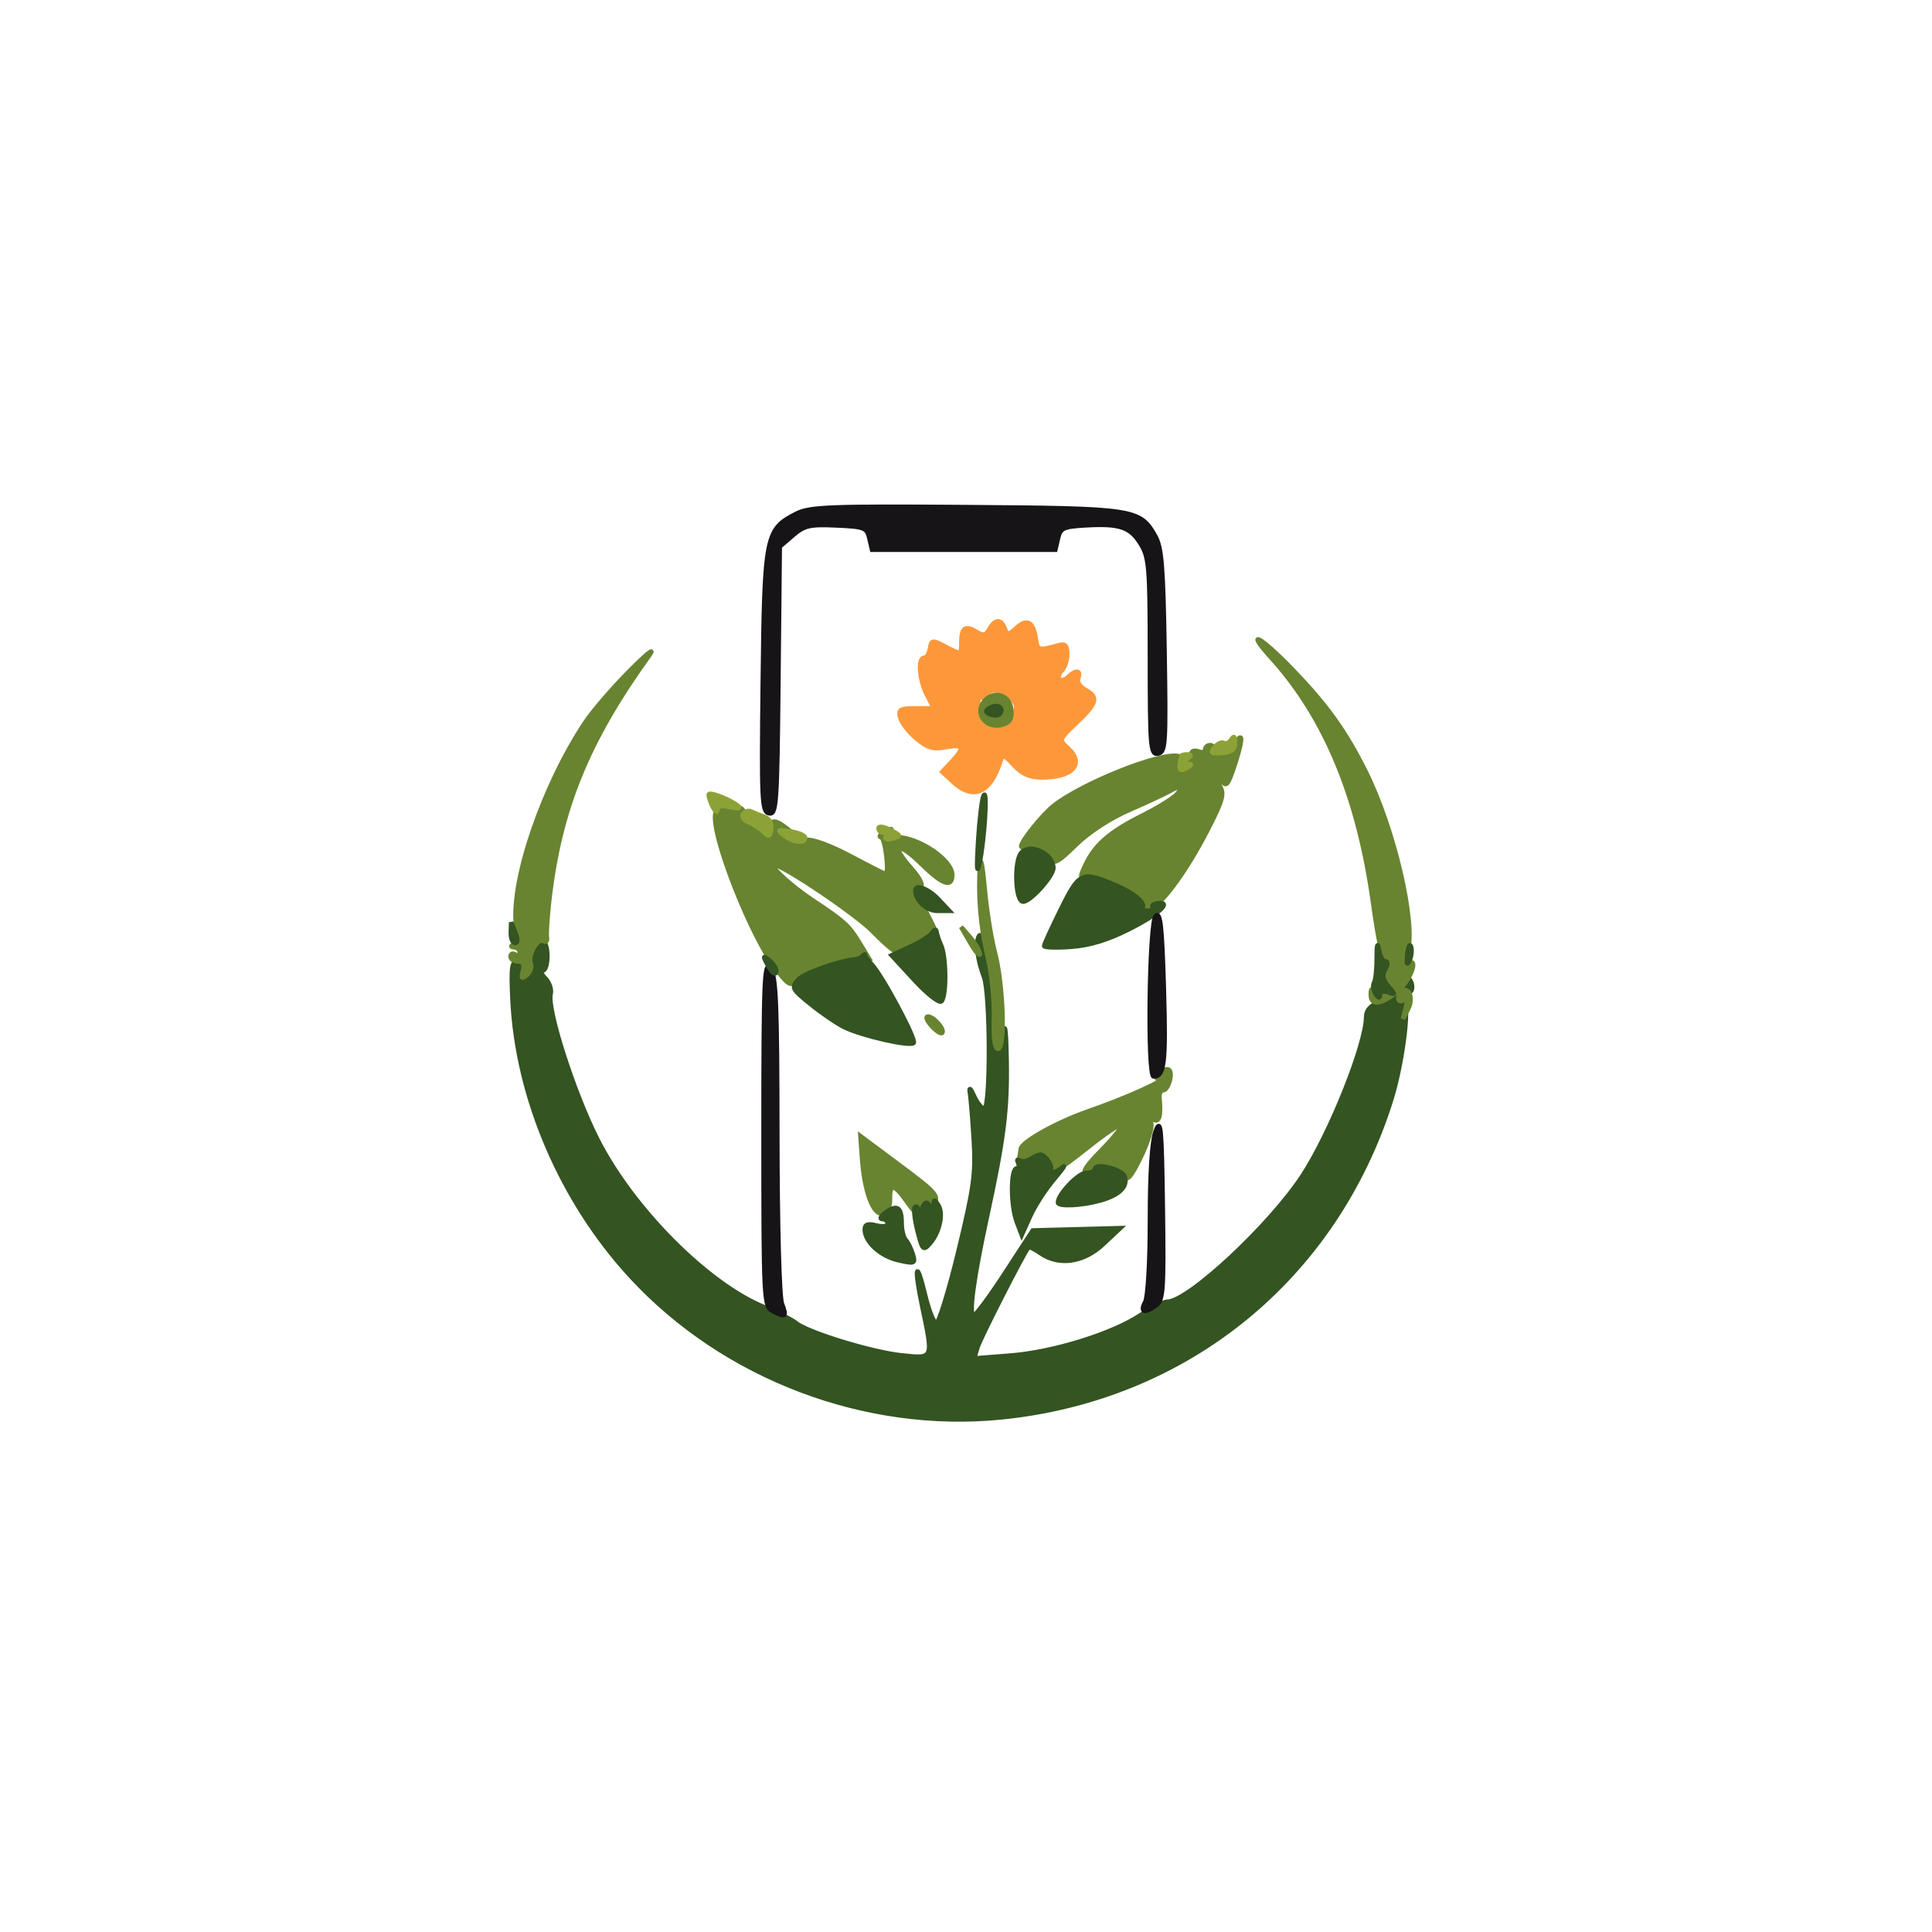 <?xml version="1.0" encoding="utf-8"?>
<!DOCTYPE svg PUBLIC "-//W3C//DTD SVG 20010904//EN" "http://www.w3.org/TR/2001/REC-SVG-20010904/DTD/svg10.dtd">
<svg version="1.0" xmlns="http://www.w3.org/2000/svg" width="420pt" height="420pt" viewBox="0 0 420 420" style="" preserveAspectRatio="xMidYMid meet">
<g fill="#345422FE" stroke="#345422FE">
<path d="M 212.825 203.500 C 212.030 204.788 212.514 208.735 213.906 212.315 C 215.319 215.950 215.380 241.000 213.975 241.000 C 213.412 241.000 212.401 239.763 211.730 238.250 C 210.988 236.580 210.644 236.285 210.854 237.500 C 211.043 238.600 211.427 243.251 211.705 247.836 C 212.149 255.136 211.733 258.149 208.356 272.086 C 206.235 280.838 204.050 287.855 203.500 287.677 C 202.950 287.500 201.881 284.782 201.125 281.636 C 199.170 273.501 198.667 275.285 200.482 283.916 C 202.943 295.614 203.036 295.393 195.959 294.654 C 189.502 293.979 175.480 289.669 173.000 287.597 C 172.175 286.908 169.134 285.390 166.241 284.224 C 153.858 279.231 137.429 262.717 129.790 247.584 C 124.666 237.434 118.850 219.288 119.691 216.074 C 119.946 215.097 119.413 213.556 118.506 212.649 C 117.599 211.742 117.339 211.000 117.929 211.000 C 119.253 211.000 119.359 205.340 118.050 204.531 C 116.826 203.774 114.685 207.738 115.364 209.505 C 115.648 210.247 115.268 211.362 114.519 211.984 C 113.428 212.890 113.264 212.705 113.695 211.057 C 114.073 209.613 113.756 209.000 112.630 209.000 C 111.256 209.000 111.082 210.184 111.418 217.250 C 112.433 238.666 122.093 261.192 137.302 277.615 C 157.556 299.484 188.197 311.093 217.764 308.099 C 258.021 304.023 290.191 277.841 302.366 239.247 C 305.126 230.497 306.712 216.442 304.806 217.620 C 304.185 218.004 303.951 217.700 304.245 216.889 C 304.523 216.125 305.256 215.613 305.875 215.750 C 307.355 216.079 307.331 213.322 305.845 212.405 C 305.184 211.996 304.960 212.127 305.322 212.712 C 306.108 213.984 303.381 216.524 299.748 217.906 C 297.962 218.585 297.000 219.681 297.000 221.037 C 297.000 226.913 289.302 246.205 283.248 255.500 C 276.187 266.343 258.314 283.000 253.741 283.000 C 252.972 283.000 250.353 284.318 247.921 285.929 C 241.760 290.009 228.969 293.977 219.633 294.703 L 211.765 295.315 212.484 292.907 C 213.072 290.937 222.535 272.366 223.571 271.148 C 223.736 270.954 224.900 271.517 226.158 272.398 C 230.180 275.215 235.529 274.469 239.765 270.501 L 243.500 267.001 234.008 267.251 L 224.516 267.500 218.508 276.735 C 215.204 281.815 212.120 285.977 211.656 285.985 C 210.538 286.005 211.614 278.002 214.544 264.500 C 218.212 247.601 218.999 241.350 218.824 230.500 C 218.736 225.000 218.487 222.188 218.272 224.250 C 217.574 230.917 215.906 228.317 216.026 220.750 C 216.142 213.415 213.961 201.659 212.825 203.500 "/></g>
<g fill="#688430FE" stroke="#688430FE">
<path d="M 155.621 176.546 C 154.109 180.486 163.481 204.358 169.342 211.495 C 171.656 214.312 171.911 214.392 173.651 212.838 C 175.519 211.169 182.632 208.849 186.719 208.576 L 188.938 208.427 186.842 204.981 C 184.510 201.146 183.671 200.386 176.500 195.617 C 171.833 192.514 166.957 188.000 168.272 188.000 C 170.190 188.000 186.204 198.816 189.805 202.544 C 192.173 204.995 194.522 207.000 195.025 207.000 C 195.528 207.000 197.531 206.106 199.477 205.013 C 201.423 203.920 203.260 203.133 203.561 203.263 C 203.862 203.393 202.933 201.292 201.498 198.593 C 199.670 195.155 199.232 193.475 200.034 192.979 C 200.799 192.506 200.111 191.057 197.956 188.602 C 193.388 183.400 195.195 182.793 200.309 187.812 C 204.911 192.329 207.000 193.066 207.000 190.174 C 207.000 186.942 199.681 182.000 194.894 182.000 C 193.657 182.000 193.150 181.566 193.578 180.874 C 194.090 180.045 193.776 180.037 192.387 180.843 C 191.349 181.446 190.960 181.953 191.523 181.970 C 192.425 181.996 193.406 190.000 192.508 190.000 C 192.313 190.000 188.857 188.247 184.827 186.105 C 180.443 183.775 176.572 182.370 175.190 182.608 C 173.919 182.827 171.894 182.442 170.690 181.753 C 168.677 180.601 168.662 180.526 170.500 180.817 C 172.348 181.110 172.329 181.011 170.250 179.511 C 168.960 178.580 167.947 178.338 167.875 178.943 C 167.806 179.524 167.694 180.530 167.625 181.179 C 167.541 181.973 167.012 181.874 166.000 180.873 C 165.175 180.056 163.720 179.093 162.767 178.732 C 161.814 178.371 161.255 177.496 161.526 176.788 C 161.848 175.942 161.015 175.430 159.098 175.297 C 157.319 175.174 155.960 175.662 155.621 176.546 "/></g>
<g fill="#FC983AFE" stroke="#FC983AFE">
<path d="M 215.105 136.750 C 214.285 138.194 213.770 138.292 212.163 137.309 C 209.842 135.889 209.000 136.516 209.000 139.667 C 209.000 142.425 209.029 142.418 205.364 140.504 C 202.681 139.103 202.480 139.135 202.180 141.004 C 202.005 142.102 201.442 143.000 200.930 143.000 C 199.482 143.000 199.835 147.781 201.526 151.050 L 203.051 154.000 199.119 154.000 C 195.672 154.000 195.252 154.248 195.713 156.012 C 196.003 157.118 197.584 159.155 199.227 160.537 C 201.633 162.562 202.873 162.927 205.607 162.414 C 209.517 161.680 209.846 162.470 206.927 165.578 L 204.853 167.785 207.115 169.893 C 211.534 174.009 215.202 172.490 217.427 165.623 C 217.988 163.889 218.221 163.947 220.470 166.373 C 222.233 168.275 223.901 169.000 226.518 169.000 C 233.313 169.000 235.883 166.014 232.062 162.556 C 230.162 160.836 230.201 160.729 234.062 157.056 C 238.537 152.799 238.868 151.535 235.922 149.958 C 234.733 149.322 234.078 148.238 234.391 147.423 C 235.054 145.695 233.839 145.561 232.217 147.183 C 231.566 147.834 230.718 148.052 230.333 147.667 C 229.948 147.282 230.166 146.434 230.817 145.783 C 231.468 145.133 232.000 143.513 232.000 142.183 C 232.000 140.360 231.570 139.888 230.250 140.261 C 225.794 141.521 225.541 141.458 225.189 139.000 C 224.647 135.216 223.319 134.402 221.044 136.460 C 219.223 138.108 218.985 138.124 218.414 136.636 C 217.600 134.515 216.351 134.558 215.105 136.750 M 219.250 151.392 C 221.397 153.021 221.434 153.936 219.468 156.742 C 218.174 158.590 217.570 158.761 215.565 157.848 C 214.093 157.177 213.035 155.693 212.777 153.936 C 212.549 152.379 212.699 151.314 213.112 151.569 C 213.524 151.824 214.144 151.575 214.490 151.016 C 215.338 149.645 217.135 149.786 219.250 151.392 "/></g>
<g fill="#161416FE" stroke="#161416FE">
<path d="M 173.256 111.624 C 166.464 115.016 166.209 116.263 165.836 147.981 C 165.527 174.191 165.636 176.489 167.206 176.796 C 168.778 177.104 168.936 174.831 169.206 147.977 L 169.500 118.824 172.356 116.369 C 174.866 114.211 176.011 113.949 181.814 114.207 C 187.927 114.478 188.460 114.685 189.003 117.000 L 189.590 119.500 209.500 119.500 L 229.410 119.500 229.996 117.000 C 230.519 114.767 231.158 114.467 235.987 114.191 C 243.457 113.764 245.750 114.542 248.027 118.277 C 249.818 121.214 249.993 123.390 249.996 142.823 C 250.000 162.593 250.128 164.122 251.750 163.808 C 253.366 163.495 253.473 161.787 253.151 141.484 C 252.859 123.067 252.527 119.013 251.101 116.500 C 247.804 110.687 246.727 110.524 210.000 110.252 C 180.794 110.036 176.084 110.212 173.256 111.624 "/></g>
<g fill="#688430FE" stroke="#688430FE">
<path d="M 268.753 161.835 C 268.422 163.104 267.373 163.750 265.645 163.750 C 264.210 163.750 263.280 163.356 263.577 162.875 C 263.875 162.394 263.641 162.000 263.059 162.000 C 262.477 162.000 262.000 162.436 262.000 162.969 C 262.000 163.501 261.325 163.678 260.500 163.362 C 259.675 163.045 259.000 163.273 259.000 163.868 C 259.000 164.529 257.870 164.724 256.094 164.369 C 252.099 163.570 235.370 170.252 229.095 175.153 C 226.693 177.030 222.000 182.865 222.000 183.976 C 222.000 184.299 223.221 184.665 224.714 184.788 C 226.207 184.912 227.830 185.732 228.323 186.612 C 229.075 187.957 229.955 187.488 233.859 183.662 C 236.676 180.901 241.252 177.912 245.500 176.058 C 249.350 174.378 253.281 172.552 254.236 172.001 C 256.763 170.544 257.433 170.773 255.932 172.582 C 255.210 173.451 251.893 175.525 248.560 177.190 C 241.682 180.626 238.434 183.301 236.405 187.200 C 234.674 190.528 234.640 191.290 236.250 190.738 C 237.762 190.220 245.578 193.435 247.515 195.372 C 248.279 196.137 248.589 197.089 248.202 197.489 C 247.816 197.890 248.383 198.053 249.463 197.852 C 252.027 197.375 257.657 189.849 262.516 180.405 C 265.783 174.055 266.206 172.560 265.198 170.945 C 263.555 168.315 263.682 167.183 265.362 169.481 C 266.612 171.190 266.869 170.911 268.464 166.107 C 269.421 163.227 269.990 160.657 269.729 160.396 C 269.468 160.134 269.029 160.782 268.753 161.835 "/></g>
<g fill="#688430FE" stroke="#688430FE">
<path d="M 276.432 143.057 C 288.164 156.042 295.396 173.527 298.539 196.496 C 299.441 203.095 300.565 208.731 301.037 209.023 C 301.509 209.314 301.491 210.206 300.998 211.004 C 300.398 211.973 300.665 213.098 301.801 214.397 C 303.403 216.229 303.400 216.303 301.750 215.701 C 300.694 215.316 299.994 215.546 299.985 216.281 C 299.975 217.052 299.613 216.949 299.000 216.000 C 298.172 214.718 298.028 214.754 298.015 216.250 C 297.993 218.748 300.356 218.413 303.923 215.411 C 306.632 213.132 308.493 207.959 306.064 209.460 C 305.491 209.814 305.461 208.879 305.986 207.048 C 307.837 200.593 303.024 179.985 296.750 167.500 C 292.410 158.865 288.500 153.414 281.147 145.750 C 274.208 138.517 270.329 136.301 276.432 143.057 "/></g>
<g fill="#688430FE" stroke="#688430FE">
<path d="M 136.887 145.847 C 133.250 149.506 128.923 154.525 127.271 157.000 C 118.215 170.574 111.210 190.920 112.161 200.889 C 112.376 203.141 112.090 205.176 111.526 205.413 C 110.962 205.649 111.063 205.878 111.750 205.921 C 112.438 205.964 113.000 206.477 113.000 207.059 C 113.000 207.641 112.550 207.840 112.000 207.500 C 111.450 207.160 111.000 207.359 111.000 207.941 C 111.000 208.523 111.727 209.000 112.617 209.000 C 113.756 209.000 114.074 209.607 113.695 211.057 C 113.264 212.705 113.428 212.890 114.519 211.984 C 115.268 211.362 115.648 210.247 115.364 209.505 C 114.665 207.686 116.843 203.785 118.117 204.572 C 118.676 204.918 119.021 204.593 118.883 203.850 C 118.745 203.108 118.960 199.575 119.361 196.000 C 121.607 175.997 127.680 161.089 141.222 142.347 C 142.475 140.612 140.524 142.187 136.887 145.847 "/></g>
<g fill="#688430FE" stroke="#688430FE">
<path d="M 252.110 233.290 C 251.163 234.237 251.183 234.509 252.200 234.542 C 254.015 234.601 244.883 238.723 236.522 241.619 C 229.781 243.954 222.081 248.250 221.923 249.764 C 221.881 250.169 221.699 251.270 221.518 252.211 C 221.213 253.793 221.371 253.803 223.599 252.343 C 225.530 251.078 226.305 251.009 227.494 251.995 C 228.310 252.672 228.731 253.626 228.430 254.113 C 227.094 256.276 230.016 254.577 236.402 249.480 C 240.198 246.449 243.546 244.212 243.842 244.508 C 244.137 244.804 242.173 247.286 239.477 250.023 C 236.073 253.480 235.098 255.000 236.288 255.000 C 237.229 255.000 238.000 254.612 238.000 254.139 C 238.000 252.762 243.412 254.143 244.365 255.762 C 245.013 256.865 245.928 255.788 248.022 251.455 C 249.557 248.278 250.554 245.002 250.237 244.175 C 249.861 243.197 250.069 242.924 250.830 243.395 C 251.990 244.112 252.428 242.447 252.052 238.750 C 251.954 237.788 252.300 237.000 252.821 237.000 C 254.006 237.000 255.077 233.166 254.066 232.541 C 253.656 232.287 252.776 232.624 252.110 233.290 "/></g>
<g fill="#345422FE" stroke="#345422FE">
<path d="M 187.500 207.833 C 187.133 208.200 186.533 208.520 186.167 208.544 C 182.714 208.771 174.829 211.532 173.528 212.969 C 171.990 214.669 172.150 214.987 176.196 218.264 C 178.563 220.182 181.850 222.429 183.500 223.259 C 187.186 225.111 197.791 227.542 198.611 226.723 C 199.289 226.045 191.642 211.785 189.396 209.539 C 188.589 208.732 187.982 207.868 188.048 207.619 C 188.113 207.370 187.867 207.467 187.500 207.833 "/></g>
<g fill="#345422FE" stroke="#345422FE">
<path d="M 230.643 197.670 C 228.640 201.720 227.000 205.305 227.000 205.637 C 227.000 205.969 229.629 206.050 232.841 205.818 C 236.896 205.525 240.772 204.341 245.513 201.948 C 251.965 198.691 255.010 195.882 251.535 196.392 C 250.667 196.519 250.267 196.933 250.645 197.312 C 251.024 197.690 250.508 198.000 249.500 198.000 C 248.492 198.000 247.945 197.721 248.286 197.381 C 249.243 196.424 246.466 194.092 242.293 192.349 C 235.134 189.358 234.646 189.581 230.643 197.670 "/></g>
<g fill="#161416FE" stroke="#161416FE">
<path d="M 166.000 246.274 C 166.000 282.480 166.074 283.969 167.934 284.965 C 170.774 286.484 171.055 286.274 169.975 283.435 C 169.413 281.956 168.987 266.391 168.968 246.685 C 168.942 218.211 168.691 212.176 167.468 210.559 C 166.169 208.841 166.000 212.950 166.000 246.274 "/></g>
<g fill="#688430FE" stroke="#688430FE">
<path d="M 187.415 251.876 C 187.926 259.042 189.839 264.181 191.846 263.777 C 192.911 263.563 193.486 262.476 193.461 260.723 C 193.409 257.177 194.354 257.285 197.096 261.135 C 199.195 264.082 199.409 264.161 200.664 262.444 C 201.658 261.086 202.008 260.987 202.030 262.059 C 202.055 263.241 202.223 263.222 202.966 261.954 C 204.172 259.895 203.748 259.418 194.783 252.746 L 187.067 247.003 187.415 251.876 "/></g>
<g fill="#161416FE" stroke="#161416FE">
<path d="M 251.250 245.899 C 250.445 248.089 250.000 254.961 250.000 265.215 C 250.000 274.274 249.554 281.965 248.965 283.066 C 247.781 285.278 248.826 285.579 251.331 283.747 C 252.866 282.625 253.016 280.417 252.772 262.497 C 252.536 245.154 252.334 242.951 251.250 245.899 "/></g>
<g fill="#161416FE" stroke="#161416FE">
<path d="M 251.250 199.146 C 249.831 200.569 249.399 234.000 250.800 234.000 C 253.121 234.000 253.468 231.005 253.000 214.999 C 252.600 201.311 252.250 198.143 251.250 199.146 "/></g>
<g fill="#345422FE" stroke="#345422FE">
<path d="M 202.677 202.747 C 202.242 203.433 200.075 204.825 197.861 205.839 L 193.838 207.684 198.822 213.092 C 201.564 216.066 204.188 218.125 204.654 217.667 C 205.774 216.564 205.718 208.036 204.575 205.500 C 204.079 204.400 203.627 203.050 203.571 202.500 C 203.515 201.950 203.113 202.061 202.677 202.747 "/></g>
<g fill="#345422FE" stroke="#345422FE">
<path d="M 224.048 251.949 C 223.249 252.455 222.167 252.603 221.643 252.280 C 221.119 251.956 221.012 252.211 221.405 252.845 C 221.797 253.480 221.641 254.000 221.059 254.000 C 219.686 254.000 219.687 262.047 221.060 265.658 L 222.120 268.447 223.929 264.408 C 224.923 262.187 227.234 258.599 229.063 256.435 C 230.893 254.271 231.762 253.063 230.995 253.750 C 229.587 255.012 227.104 255.562 228.325 254.342 C 229.005 253.662 227.239 250.988 226.128 251.015 C 225.782 251.024 224.846 251.444 224.048 251.949 "/></g>
<g fill="#345422FE" stroke="#345422FE">
<path d="M 238.000 254.173 C 238.000 254.628 237.131 255.000 236.068 255.000 C 234.408 255.000 230.000 259.652 230.000 261.404 C 230.000 262.334 235.120 262.094 239.142 260.977 C 243.355 259.807 245.283 257.901 244.450 255.730 C 243.840 254.140 238.000 252.730 238.000 254.173 "/></g>
<g fill="#345422FE" stroke="#345422FE">
<path d="M 192.548 263.589 C 191.486 264.365 191.154 265.000 191.809 265.000 C 192.464 265.000 193.000 265.459 193.000 266.019 C 193.000 266.607 191.942 266.772 190.500 266.411 C 188.667 265.951 188.000 266.183 188.000 267.281 C 188.000 269.955 191.412 273.079 195.287 273.952 C 198.861 274.758 199.037 274.685 198.424 272.653 C 198.067 271.469 197.376 270.073 196.888 269.550 C 196.399 269.028 196.000 267.367 196.000 265.859 C 196.000 262.427 195.019 261.782 192.548 263.589 "/></g>
<g fill="#345422FE" stroke="#345422FE">
<path d="M 222.084 185.316 C 220.408 186.992 220.684 196.000 222.411 196.000 C 224.022 196.000 229.008 190.443 228.985 188.673 C 228.945 185.621 224.125 183.275 222.084 185.316 "/></g>
<g fill="#688430FE" stroke="#688430FE">
<path d="M 213.058 188.000 C 212.604 194.733 213.173 201.553 214.726 208.000 C 215.587 211.575 216.196 217.538 216.079 221.250 C 215.940 225.687 216.250 228.000 216.985 228.000 C 218.579 228.000 218.088 213.839 216.257 207.000 C 215.448 203.975 214.450 197.675 214.040 193.000 C 213.630 188.325 213.188 186.075 213.058 188.000 "/></g>
<g fill="#345422FE" stroke="#345422FE">
<path d="M 200.476 262.666 C 200.010 263.729 199.636 263.939 199.586 263.167 C 199.539 262.433 199.233 262.100 198.907 262.426 C 198.581 262.752 198.832 265.059 199.465 267.551 C 200.541 271.788 200.716 271.966 202.173 270.291 C 204.255 267.898 205.137 263.832 203.974 261.992 C 203.139 260.672 203.027 260.672 203.000 262.000 C 202.975 263.204 202.802 263.237 202.124 262.166 C 201.458 261.116 201.107 261.223 200.476 262.666 "/></g>
<g fill="#688430FE" stroke="#688430FE">
<path d="M 214.238 152.162 C 211.559 154.841 214.274 158.682 218.010 157.497 C 219.580 156.999 220.038 156.150 219.808 154.164 C 219.465 151.196 216.331 150.069 214.238 152.162 M 217.484 155.025 C 217.183 155.513 216.238 155.645 215.384 155.317 C 214.172 154.852 214.114 154.548 215.118 153.927 C 216.635 152.989 218.273 153.750 217.484 155.025 "/></g>
<g fill="#345422FE" stroke="#345422FE">
<path d="M 213.825 173.000 C 213.454 173.825 212.920 178.325 212.639 183.000 C 212.284 188.918 212.382 190.285 212.963 187.500 C 214.037 182.352 214.710 171.034 213.825 173.000 "/></g>
<g fill="#345422FE" stroke="#345422FE">
<path d="M 299.297 208.093 C 299.306 210.619 299.047 213.115 298.722 213.641 C 298.398 214.166 298.545 215.249 299.051 216.048 C 299.649 216.994 299.975 217.075 299.985 216.281 C 299.994 215.546 300.694 215.316 301.750 215.701 C 303.394 216.300 303.398 216.223 301.821 214.419 C 300.597 213.020 300.407 212.024 301.120 210.749 C 301.760 209.606 301.759 209.000 301.116 209.000 C 300.575 209.000 299.941 207.763 299.708 206.250 C 299.474 204.738 299.289 205.567 299.297 208.093 "/></g>
<g fill="#345422FE" stroke="#345422FE">
<path d="M 199.000 193.566 C 199.000 195.708 201.434 198.000 203.709 198.000 L 206.349 198.000 204.000 195.500 C 201.880 193.243 199.000 192.129 199.000 193.566 "/></g>
<g fill="#8CA236FE" stroke="#8CA236FE">
<path d="M 161.528 176.954 C 161.168 177.537 161.689 178.323 162.687 178.701 C 163.684 179.079 165.140 180.021 165.923 180.796 C 167.148 182.008 167.388 181.926 167.650 180.212 C 167.830 179.032 167.251 177.972 166.227 177.610 C 165.277 177.274 163.979 176.750 163.342 176.447 C 162.705 176.143 161.889 176.371 161.528 176.954 "/></g>
<g fill="#8CA236FE" stroke="#8CA236FE">
<path d="M 154.070 172.771 C 154.230 174.430 155.865 177.393 155.930 176.142 C 155.980 175.168 156.779 174.976 158.750 175.462 C 160.364 175.861 161.087 175.778 160.500 175.261 C 158.925 173.874 153.992 171.964 154.070 172.771 "/></g>
<g fill="#8CA236FE" stroke="#8CA236FE">
<path d="M 267.681 160.766 C 267.230 161.463 266.494 161.805 266.044 161.527 C 265.595 161.249 264.691 161.668 264.036 162.457 C 263.044 163.652 263.318 163.856 265.672 163.675 C 267.750 163.515 268.500 162.933 268.500 161.479 C 268.500 160.087 268.257 159.876 267.681 160.766 "/></g>
<g fill="#688430FE" stroke="#688430FE">
<path d="M 304.683 215.650 C 303.570 216.763 303.906 218.176 305.107 217.434 C 305.854 216.972 306.015 217.523 305.602 219.125 L 304.989 221.500 306.162 219.217 C 307.325 216.953 306.169 214.164 304.683 215.650 "/></g>
<g fill="#8CA236FE" stroke="#8CA236FE">
<path d="M 170.537 181.651 C 172.637 183.186 175.000 183.432 175.000 182.113 C 175.000 181.626 173.581 181.019 171.846 180.764 C 168.997 180.346 168.870 180.432 170.537 181.651 "/></g>
<g fill="#688430FE" stroke="#688430FE">
<path d="M 202.506 223.006 C 203.504 224.110 204.538 224.795 204.803 224.530 C 205.475 223.858 202.981 221.000 201.723 221.000 C 201.155 221.000 201.507 221.903 202.506 223.006 "/></g>
<g fill="#8CA236FE" stroke="#8CA236FE">
<path d="M 191.000 180.059 C 191.000 180.577 191.477 181.000 192.059 181.000 C 192.641 181.000 192.866 181.408 192.558 181.907 C 192.249 182.405 192.913 182.574 194.033 182.281 C 195.957 181.778 195.930 181.676 193.535 180.434 C 192.141 179.710 191.000 179.542 191.000 180.059 "/></g>
<g fill="#345422FE" stroke="#345422FE">
<path d="M 215.118 153.927 C 214.114 154.548 214.172 154.852 215.384 155.317 C 216.238 155.645 217.183 155.513 217.484 155.025 C 218.273 153.750 216.635 152.989 215.118 153.927 "/></g>
<g fill="#688430FE" stroke="#688430FE">
<path d="M 210.961 205.000 C 212.078 206.925 212.994 207.987 212.996 207.361 C 212.998 206.734 212.084 205.159 210.965 203.861 L 208.930 201.500 210.961 205.000 "/></g>
<g fill="#8CA236FE" stroke="#8CA236FE">
<path d="M 256.923 164.250 C 256.053 167.096 256.322 167.915 257.838 167.031 C 259.202 166.235 259.231 166.053 258.000 166.015 C 256.667 165.974 256.667 165.862 258.000 165.000 C 259.000 164.354 259.083 164.026 258.250 164.015 C 257.563 164.007 256.966 164.113 256.923 164.250 "/></g>
<g fill="#345422FE" stroke="#345422FE">
<path d="M 167.004 209.997 C 167.736 211.371 168.500 212.001 168.701 211.397 C 168.902 210.794 168.303 209.670 167.370 208.900 C 165.804 207.608 165.776 207.693 167.004 209.997 "/></g>
<g fill="#345422FE" stroke="#345422FE">
<path d="M 305.951 207.500 C 305.734 209.550 305.879 209.956 306.411 208.783 C 306.839 207.839 306.982 206.489 306.728 205.783 C 306.475 205.077 306.125 205.850 305.951 207.500 "/></g>
<g fill="#345422FE" stroke="#345422FE">
<path d="M 111.063 202.750 C 111.029 203.988 111.435 205.000 111.968 205.000 C 112.573 205.000 112.596 204.156 112.031 202.750 L 111.127 200.500 111.063 202.750 "/></g>
</svg>
